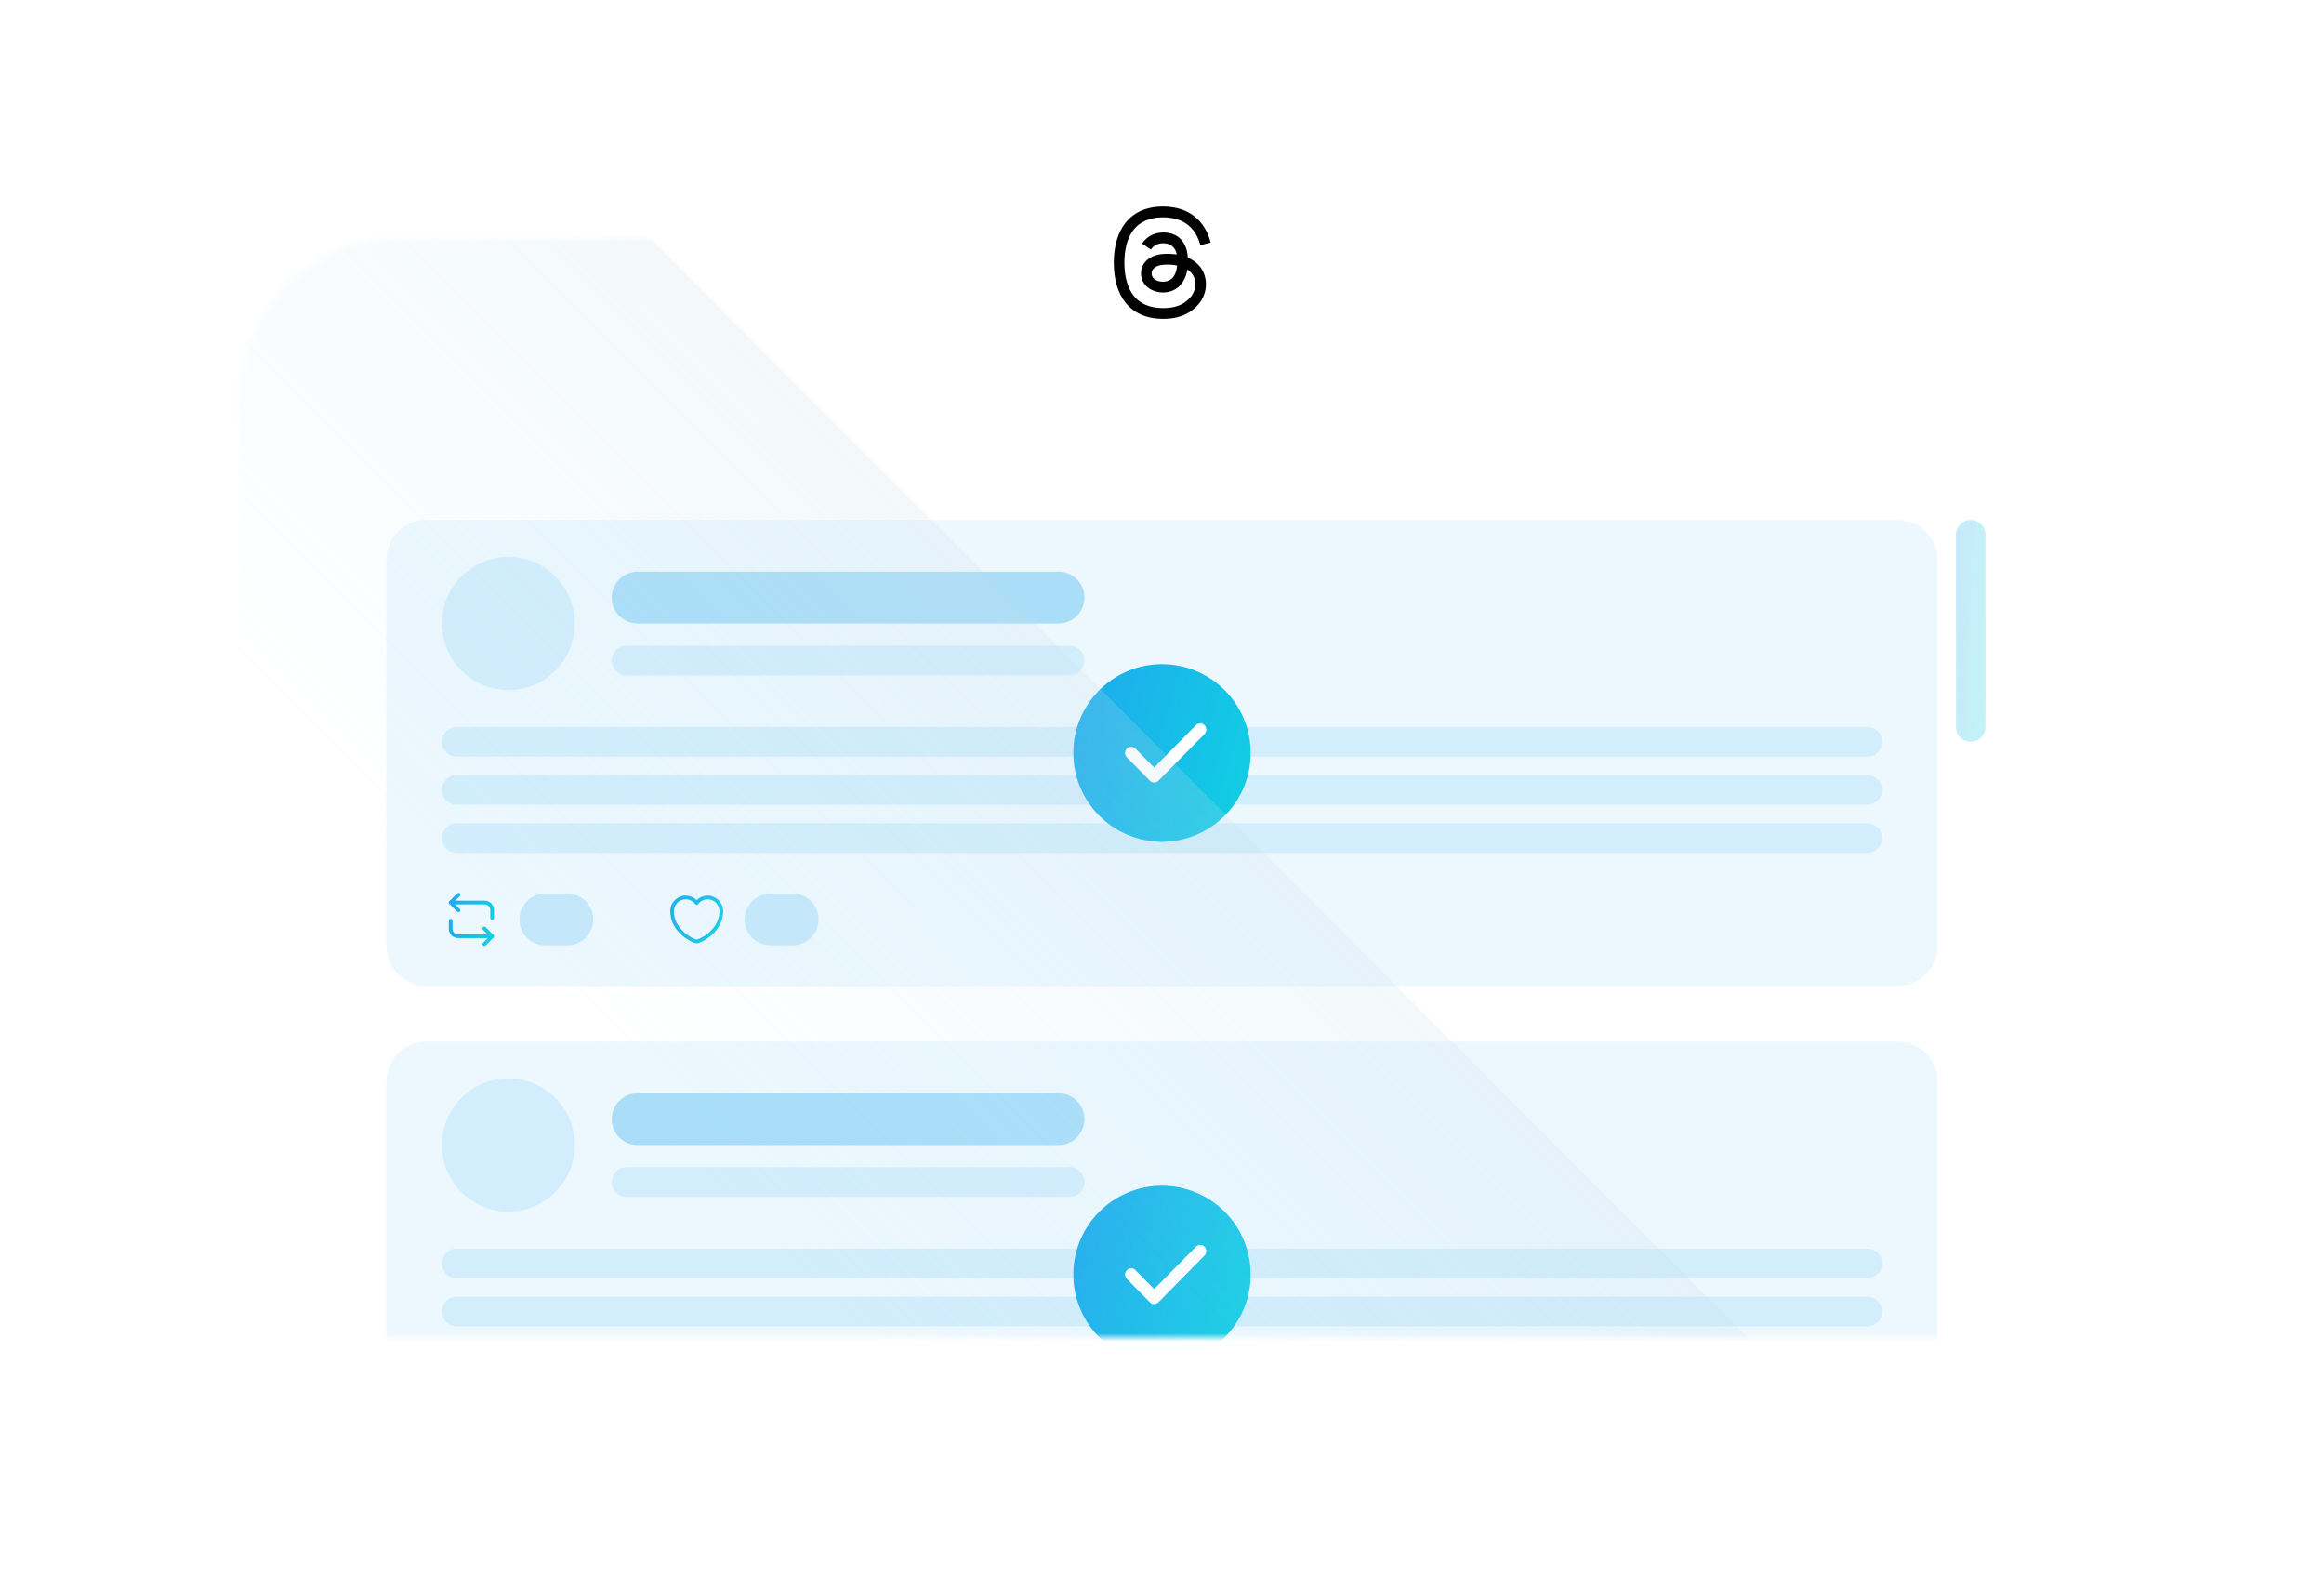 <svg width="292" height="198" viewBox="0 0 292 198" fill="none" xmlns="http://www.w3.org/2000/svg">
<g clip-path="url(#clip0_2008_50479)">
<g filter="url(#filter0_d_2008_50479)">
<mask id="mask0_2008_50479" style="mask-type:luminance" maskUnits="userSpaceOnUse" x="30" y="15" width="232" height="138">
<path d="M242 15H50C38.954 15 30 23.954 30 35V133C30 144.046 38.954 153 50 153H242C253.046 153 262 144.046 262 133V35C262 23.954 253.046 15 242 15Z" fill="white"/>
</mask>
<g mask="url(#mask0_2008_50479)">
<path d="M242 15H50C38.954 15 30 23.954 30 35V133C30 144.046 38.954 153 50 153H242C253.046 153 262 144.046 262 133V35C262 23.954 253.046 15 242 15Z" fill="white"/>
<path d="M238.44 115.828H53.56C50.799 115.828 48.56 118.067 48.56 120.828V169.374C48.56 172.135 50.799 174.374 53.56 174.374H238.44C241.201 174.374 243.44 172.135 243.44 169.374V120.828C243.44 118.067 241.201 115.828 238.44 115.828Z" fill="#20A7EE" fill-opacity="0.08"/>
<path d="M133.003 122.333H80.116C78.32 122.333 76.864 123.789 76.864 125.586C76.864 127.382 78.32 128.838 80.116 128.838H133.003C134.8 128.838 136.256 127.382 136.256 125.586C136.256 123.789 134.8 122.333 133.003 122.333Z" fill="#20A7EE" fill-opacity="0.33"/>
<path d="M134.397 131.626H78.722C77.696 131.626 76.864 132.458 76.864 133.485C76.864 134.511 77.696 135.343 78.722 135.343H134.397C135.424 135.343 136.256 134.511 136.256 133.485C136.256 132.458 135.424 131.626 134.397 131.626Z" fill="#20A7EE" fill-opacity="0.13"/>
<path d="M234.621 141.849H57.379C56.352 141.849 55.52 142.681 55.52 143.708C55.52 144.734 56.352 145.566 57.379 145.566H234.621C235.648 145.566 236.48 144.734 236.48 143.708C236.48 142.681 235.648 141.849 234.621 141.849Z" fill="#20A7EE" fill-opacity="0.13"/>
<path d="M234.621 147.889H57.379C56.352 147.889 55.52 148.721 55.52 149.748C55.52 150.774 56.352 151.606 57.379 151.606H234.621C235.648 151.606 236.48 150.774 236.48 149.748C236.48 148.721 235.648 147.889 234.621 147.889Z" fill="#20A7EE" fill-opacity="0.13"/>
<path d="M63.872 137.202C68.485 137.202 72.224 133.457 72.224 128.838C72.224 124.219 68.485 120.474 63.872 120.474C59.259 120.474 55.52 124.219 55.52 128.838C55.52 133.457 59.259 137.202 63.872 137.202Z" fill="#20A7EE" fill-opacity="0.13"/>
<g filter="url(#filter1_f_2008_50479)">
<path d="M146 138.596H146C141.131 138.596 137.184 142.543 137.184 147.412V147.437C137.184 152.306 141.131 156.253 146 156.253H146C150.869 156.253 154.816 152.306 154.816 147.437V147.412C154.816 142.543 150.869 138.596 146 138.596Z" fill="url(#paint0_linear_2008_50479)"/>
<path d="M150.23 145.534C150.467 145.294 150.467 144.903 150.231 144.662C149.994 144.421 149.611 144.421 149.374 144.662L145.22 148.879L143.361 146.988C143.125 146.748 142.741 146.748 142.504 146.988C142.267 147.229 142.267 147.619 142.504 147.86L144.791 150.186C145.028 150.427 145.411 150.427 145.648 150.187L150.23 145.534Z" fill="white"/>
</g>
<path d="M157.136 145.086C157.136 138.936 152.15 133.95 146 133.95C139.85 133.95 134.864 138.936 134.864 145.086V145.117C134.864 151.267 139.85 156.253 146 156.253C152.15 156.253 157.136 151.267 157.136 145.117V145.086Z" fill="url(#paint1_linear_2008_50479)"/>
<path d="M151.343 142.714C151.643 142.41 151.643 141.917 151.344 141.612C151.046 141.308 150.561 141.308 150.262 141.611L145.015 146.939L142.667 144.55C142.368 144.246 141.883 144.246 141.584 144.55C141.285 144.854 141.285 145.348 141.584 145.652L144.473 148.59C144.772 148.894 145.256 148.894 145.555 148.591L151.343 142.714Z" fill="white"/>
<path d="M238.44 50.313H53.56C50.799 50.313 48.56 52.552 48.56 55.313V103.859C48.56 106.62 50.799 108.859 53.56 108.859H238.44C241.201 108.859 243.44 106.62 243.44 103.859V55.313C243.44 52.552 241.201 50.313 238.44 50.313Z" fill="#20A7EE" fill-opacity="0.08"/>
<path fill-rule="evenodd" clip-rule="evenodd" d="M56.395 98.376C56.395 98.248 56.499 98.144 56.627 98.144H60.909C61.55 98.144 62.069 98.663 62.069 99.306V100.334C62.069 100.462 61.965 100.566 61.837 100.566C61.709 100.566 61.605 100.462 61.605 100.334V99.306C61.605 98.92 61.294 98.609 60.909 98.609H56.627C56.499 98.609 56.395 98.505 56.395 98.376Z" fill="url(#paint2_linear_2008_50479)"/>
<path fill-rule="evenodd" clip-rule="evenodd" d="M57.769 97.233C57.86 97.324 57.86 97.471 57.769 97.562L56.956 98.376L57.769 99.191C57.86 99.282 57.86 99.429 57.769 99.519C57.678 99.61 57.532 99.61 57.441 99.519L56.464 98.541C56.42 98.497 56.395 98.438 56.395 98.376C56.395 98.315 56.42 98.256 56.464 98.212L57.441 97.233C57.532 97.142 57.678 97.142 57.769 97.233Z" fill="url(#paint3_linear_2008_50479)"/>
<path fill-rule="evenodd" clip-rule="evenodd" d="M56.627 100.424C56.756 100.424 56.859 100.528 56.859 100.656V101.685C56.859 102.071 57.17 102.382 57.556 102.382H61.837C61.965 102.382 62.069 102.486 62.069 102.614C62.069 102.742 61.965 102.846 61.837 102.846H57.556C56.914 102.846 56.395 102.327 56.395 101.685V100.656C56.395 100.528 56.499 100.424 56.627 100.424Z" fill="url(#paint4_linear_2008_50479)"/>
<path fill-rule="evenodd" clip-rule="evenodd" d="M60.695 101.471C60.785 101.38 60.932 101.38 61.023 101.471L62.001 102.45C62.044 102.493 62.069 102.552 62.069 102.614C62.069 102.676 62.044 102.735 62.001 102.778L61.023 103.757C60.932 103.848 60.785 103.848 60.695 103.757C60.604 103.666 60.604 103.519 60.695 103.429L61.508 102.614L60.695 101.799C60.604 101.709 60.604 101.562 60.695 101.471Z" fill="url(#paint5_linear_2008_50479)"/>
<path fill-rule="evenodd" clip-rule="evenodd" d="M86.162 97.97C85.342 97.97 84.674 98.64 84.674 99.47C84.674 100.476 85.139 101.283 85.723 101.883C86.31 102.485 87.004 102.862 87.419 103.004L87.421 103.005C87.441 103.012 87.483 103.019 87.536 103.019C87.589 103.019 87.63 103.012 87.65 103.005L87.653 103.004C88.068 102.862 88.762 102.485 89.349 101.883C89.933 101.283 90.397 100.476 90.397 99.47C90.397 98.64 89.73 97.97 88.909 97.97C88.426 97.97 87.993 98.206 87.722 98.57C87.678 98.629 87.609 98.664 87.536 98.664C87.462 98.664 87.393 98.629 87.35 98.57C87.079 98.205 86.648 97.97 86.162 97.97ZM84.21 99.47C84.21 98.385 85.083 97.506 86.162 97.506C86.7 97.506 87.185 97.724 87.536 98.077C87.888 97.724 88.375 97.506 88.909 97.506C89.988 97.506 90.861 98.385 90.861 99.47C90.861 100.631 90.323 101.548 89.681 102.207C89.042 102.863 88.285 103.278 87.804 103.443C87.719 103.473 87.622 103.484 87.536 103.484C87.45 103.484 87.353 103.473 87.268 103.443C86.786 103.278 86.03 102.863 85.391 102.207C84.748 101.548 84.21 100.631 84.21 99.47Z" fill="url(#paint6_linear_2008_50479)"/>
<path d="M71.291 97.242H68.516C66.72 97.242 65.264 98.699 65.264 100.495C65.264 102.291 66.72 103.747 68.516 103.747H71.291C73.088 103.747 74.544 102.291 74.544 100.495C74.544 98.699 73.088 97.242 71.291 97.242Z" fill="#20A7EE" fill-opacity="0.2"/>
<path d="M99.595 97.242H96.82C95.024 97.242 93.568 98.699 93.568 100.495C93.568 102.291 95.024 103.747 96.82 103.747H99.595C101.392 103.747 102.848 102.291 102.848 100.495C102.848 98.699 101.392 97.242 99.595 97.242Z" fill="#20A7EE" fill-opacity="0.2"/>
<path d="M133.003 56.818H80.116C78.32 56.818 76.864 58.274 76.864 60.071V60.071C76.864 61.867 78.32 63.323 80.116 63.323H133.003C134.8 63.323 136.256 61.867 136.256 60.071C136.256 58.274 134.8 56.818 133.003 56.818Z" fill="#20A7EE" fill-opacity="0.33"/>
<path d="M134.397 66.111H78.722C77.696 66.111 76.864 66.943 76.864 67.97V67.97C76.864 68.996 77.696 69.828 78.722 69.828H134.397C135.424 69.828 136.256 68.996 136.256 67.97C136.256 66.943 135.424 66.111 134.397 66.111Z" fill="#20A7EE" fill-opacity="0.13"/>
<path opacity="0.25" d="M247.616 50.313H247.616C246.591 50.313 245.76 51.144 245.76 52.169V76.336C245.76 77.361 246.591 78.192 247.616 78.192H247.616C248.641 78.192 249.472 77.361 249.472 76.336V52.169C249.472 51.144 248.641 50.313 247.616 50.313Z" fill="url(#paint7_linear_2008_50479)"/>
<path d="M234.621 76.333H57.379C56.352 76.333 55.52 77.165 55.52 78.192C55.52 79.218 56.352 80.051 57.379 80.051H234.621C235.648 80.051 236.48 79.218 236.48 78.192C236.48 77.165 235.648 76.333 234.621 76.333Z" fill="#20A7EE" fill-opacity="0.13"/>
<path d="M234.621 82.374H57.379C56.352 82.374 55.52 83.206 55.52 84.232C55.52 85.259 56.352 86.091 57.379 86.091H234.621C235.648 86.091 236.48 85.259 236.48 84.232C236.48 83.206 235.648 82.374 234.621 82.374Z" fill="#20A7EE" fill-opacity="0.13"/>
<path d="M234.621 88.414H57.379C56.352 88.414 55.52 89.246 55.52 90.273V90.273C55.52 91.299 56.352 92.131 57.379 92.131H234.621C235.648 92.131 236.48 91.299 236.48 90.273C236.48 89.246 235.648 88.414 234.621 88.414Z" fill="#20A7EE" fill-opacity="0.13"/>
<path d="M63.872 71.687C68.485 71.687 72.224 67.942 72.224 63.323C72.224 58.704 68.485 54.96 63.872 54.96C59.259 54.96 55.52 58.704 55.52 63.323C55.52 67.942 59.259 71.687 63.872 71.687Z" fill="#20A7EE" fill-opacity="0.13"/>
<g filter="url(#filter2_f_2008_50479)">
<path d="M146 73.081H146C141.131 73.081 137.184 77.028 137.184 81.897V81.921C137.184 86.79 141.131 90.737 146 90.737H146C150.869 90.737 154.816 86.79 154.816 81.921V81.897C154.816 77.028 150.869 73.081 146 73.081Z" fill="url(#paint8_linear_2008_50479)"/>
<path d="M150.23 80.019C150.467 79.779 150.467 79.388 150.231 79.147C149.994 78.906 149.611 78.906 149.374 79.147L145.22 83.364L143.361 81.473C143.125 81.232 142.741 81.232 142.504 81.473C142.267 81.714 142.267 82.104 142.504 82.345L144.791 84.671C145.028 84.912 145.411 84.912 145.648 84.672L150.23 80.019Z" fill="white"/>
</g>
<path d="M157.136 79.57C157.136 73.42 152.15 68.434 146 68.434C139.85 68.434 134.864 73.42 134.864 79.57V79.601C134.864 85.752 139.85 90.737 146 90.737C152.15 90.737 157.136 85.752 157.136 79.601V79.57Z" fill="url(#paint9_linear_2008_50479)"/>
<path d="M151.343 77.198C151.643 76.895 151.643 76.402 151.344 76.097C151.046 75.793 150.561 75.792 150.262 76.096L145.015 81.423L142.667 79.035C142.368 78.731 141.883 78.731 141.584 79.035C141.285 79.339 141.285 79.832 141.584 80.136L144.473 83.075C144.772 83.379 145.256 83.379 145.555 83.075L151.343 77.198Z" fill="white"/>
<path d="M223.555 156.997L3.339 -63.525L-52.128 -7.981L168.088 212.542L223.555 156.997Z" fill="url(#paint10_linear_2008_50479)"/>
</g>
</g>
<path d="M146.123 25.94H146.121C144.06 25.955 142.467 26.649 141.396 28.011C140.444 29.221 139.956 30.909 139.94 33.004V33.005C139.957 35.101 140.444 36.78 141.396 37.99C142.467 39.351 144.069 40.046 146.129 40.06H146.131C147.963 40.047 149.262 39.567 150.333 38.497C151.735 37.095 151.694 35.337 151.231 34.255C150.877 33.433 150.181 32.775 149.247 32.365C149.127 30.375 148.007 29.215 146.167 29.203C145.08 29.196 144.099 29.683 143.498 30.594L144.601 31.351C144.957 30.812 145.519 30.552 146.158 30.558C147.083 30.564 147.691 31.074 147.861 31.969C147.313 31.887 146.758 31.864 146.205 31.899C144.445 32.001 143.293 33.041 143.37 34.483C143.45 35.991 144.911 36.813 146.299 36.737C147.96 36.645 148.947 35.419 149.181 33.856C149.566 34.105 149.85 34.423 150.011 34.798C150.304 35.481 150.323 36.609 149.401 37.53C148.589 38.341 147.614 38.694 146.126 38.705C144.476 38.693 143.238 38.164 142.435 37.143C141.68 36.183 141.285 34.792 141.271 33C141.285 31.208 141.68 29.817 142.435 28.858C143.238 27.836 144.476 27.308 146.126 27.295C147.788 27.308 149.049 27.839 149.883 28.866C150.344 29.433 150.633 30.11 150.825 30.809L152.119 30.465C151.877 29.573 151.494 28.723 150.909 28.002C149.807 26.646 148.187 25.955 146.121 25.94M146.279 33.252C146.822 33.216 147.367 33.251 147.901 33.356C147.807 34.408 147.372 35.321 146.226 35.383C145.485 35.425 144.735 35.094 144.698 34.409C144.671 33.9 145.048 33.323 146.279 33.252Z" fill="black"/>
</g>
<defs>
<filter id="filter0_d_2008_50479" x="0" y="0" width="292" height="198" filterUnits="userSpaceOnUse" color-interpolation-filters="sRGB">
<feFlood flood-opacity="0" result="BackgroundImageFix"/>
<feColorMatrix in="SourceAlpha" type="matrix" values="0 0 0 0 0 0 0 0 0 0 0 0 0 0 0 0 0 0 127 0" result="hardAlpha"/>
<feOffset dy="15"/>
<feGaussianBlur stdDeviation="15"/>
<feComposite in2="hardAlpha" operator="out"/>
<feColorMatrix type="matrix" values="0 0 0 0 0.458 0 0 0 0 0.64 0 0 0 0 0.808 0 0 0 0.16 0"/>
<feBlend mode="normal" in2="BackgroundImageFix" result="effect1_dropShadow_2008_50479"/>
<feBlend mode="normal" in="SourceGraphic" in2="effect1_dropShadow_2008_50479" result="shape"/>
</filter>
<filter id="filter1_f_2008_50479" x="117.184" y="118.596" width="57.632" height="57.657" filterUnits="userSpaceOnUse" color-interpolation-filters="sRGB">
<feFlood flood-opacity="0" result="BackgroundImageFix"/>
<feBlend mode="normal" in="SourceGraphic" in2="BackgroundImageFix" result="shape"/>
<feGaussianBlur stdDeviation="10" result="effect1_foregroundBlur_2008_50479"/>
</filter>
<filter id="filter2_f_2008_50479" x="117.184" y="53.081" width="57.632" height="57.657" filterUnits="userSpaceOnUse" color-interpolation-filters="sRGB">
<feFlood flood-opacity="0" result="BackgroundImageFix"/>
<feBlend mode="normal" in="SourceGraphic" in2="BackgroundImageFix" result="shape"/>
<feGaussianBlur stdDeviation="10" result="effect1_foregroundBlur_2008_50479"/>
</filter>
<linearGradient id="paint0_linear_2008_50479" x1="136.152" y1="137.492" x2="161.073" y2="144.682" gradientUnits="userSpaceOnUse">
<stop stop-color="#20A7EE"/>
<stop offset="1" stop-color="#0ED5E1"/>
</linearGradient>
<linearGradient id="paint1_linear_2008_50479" x1="133.56" y1="132.556" x2="165.039" y2="141.637" gradientUnits="userSpaceOnUse">
<stop stop-color="#20A7EE"/>
<stop offset="1" stop-color="#0ED5E1"/>
</linearGradient>
<linearGradient id="paint2_linear_2008_50479" x1="56.063" y1="96.749" x2="64.253" y2="98.764" gradientUnits="userSpaceOnUse">
<stop stop-color="#20A7EE"/>
<stop offset="1" stop-color="#0ED5E1"/>
</linearGradient>
<linearGradient id="paint3_linear_2008_50479" x1="56.063" y1="96.749" x2="64.253" y2="98.764" gradientUnits="userSpaceOnUse">
<stop stop-color="#20A7EE"/>
<stop offset="1" stop-color="#0ED5E1"/>
</linearGradient>
<linearGradient id="paint4_linear_2008_50479" x1="56.063" y1="96.749" x2="64.253" y2="98.764" gradientUnits="userSpaceOnUse">
<stop stop-color="#20A7EE"/>
<stop offset="1" stop-color="#0ED5E1"/>
</linearGradient>
<linearGradient id="paint5_linear_2008_50479" x1="56.063" y1="96.749" x2="64.253" y2="98.764" gradientUnits="userSpaceOnUse">
<stop stop-color="#20A7EE"/>
<stop offset="1" stop-color="#0ED5E1"/>
</linearGradient>
<linearGradient id="paint6_linear_2008_50479" x1="83.821" y1="97.132" x2="93.05" y2="100.098" gradientUnits="userSpaceOnUse">
<stop stop-color="#20A7EE"/>
<stop offset="1" stop-color="#0ED5E1"/>
</linearGradient>
<linearGradient id="paint7_linear_2008_50479" x1="245.543" y1="48.571" x2="251.217" y2="48.789" gradientUnits="userSpaceOnUse">
<stop stop-color="#20A7EE"/>
<stop offset="1" stop-color="#0ED5E1"/>
</linearGradient>
<linearGradient id="paint8_linear_2008_50479" x1="136.152" y1="71.977" x2="161.073" y2="79.167" gradientUnits="userSpaceOnUse">
<stop stop-color="#20A7EE"/>
<stop offset="1" stop-color="#0ED5E1"/>
</linearGradient>
<linearGradient id="paint9_linear_2008_50479" x1="133.56" y1="67.04" x2="165.039" y2="76.122" gradientUnits="userSpaceOnUse">
<stop stop-color="#20A7EE"/>
<stop offset="1" stop-color="#0ED5E1"/>
</linearGradient>
<linearGradient id="paint10_linear_2008_50479" x1="113.447" y1="46.736" x2="57.903" y2="102.204" gradientUnits="userSpaceOnUse">
<stop stop-color="#C7DEEA" stop-opacity="0.2"/>
<stop offset="1" stop-color="#BBE8FF" stop-opacity="0"/>
</linearGradient>
<clipPath id="clip0_2008_50479">
<rect width="292" height="198" fill="white"/>
</clipPath>
</defs>
</svg>

